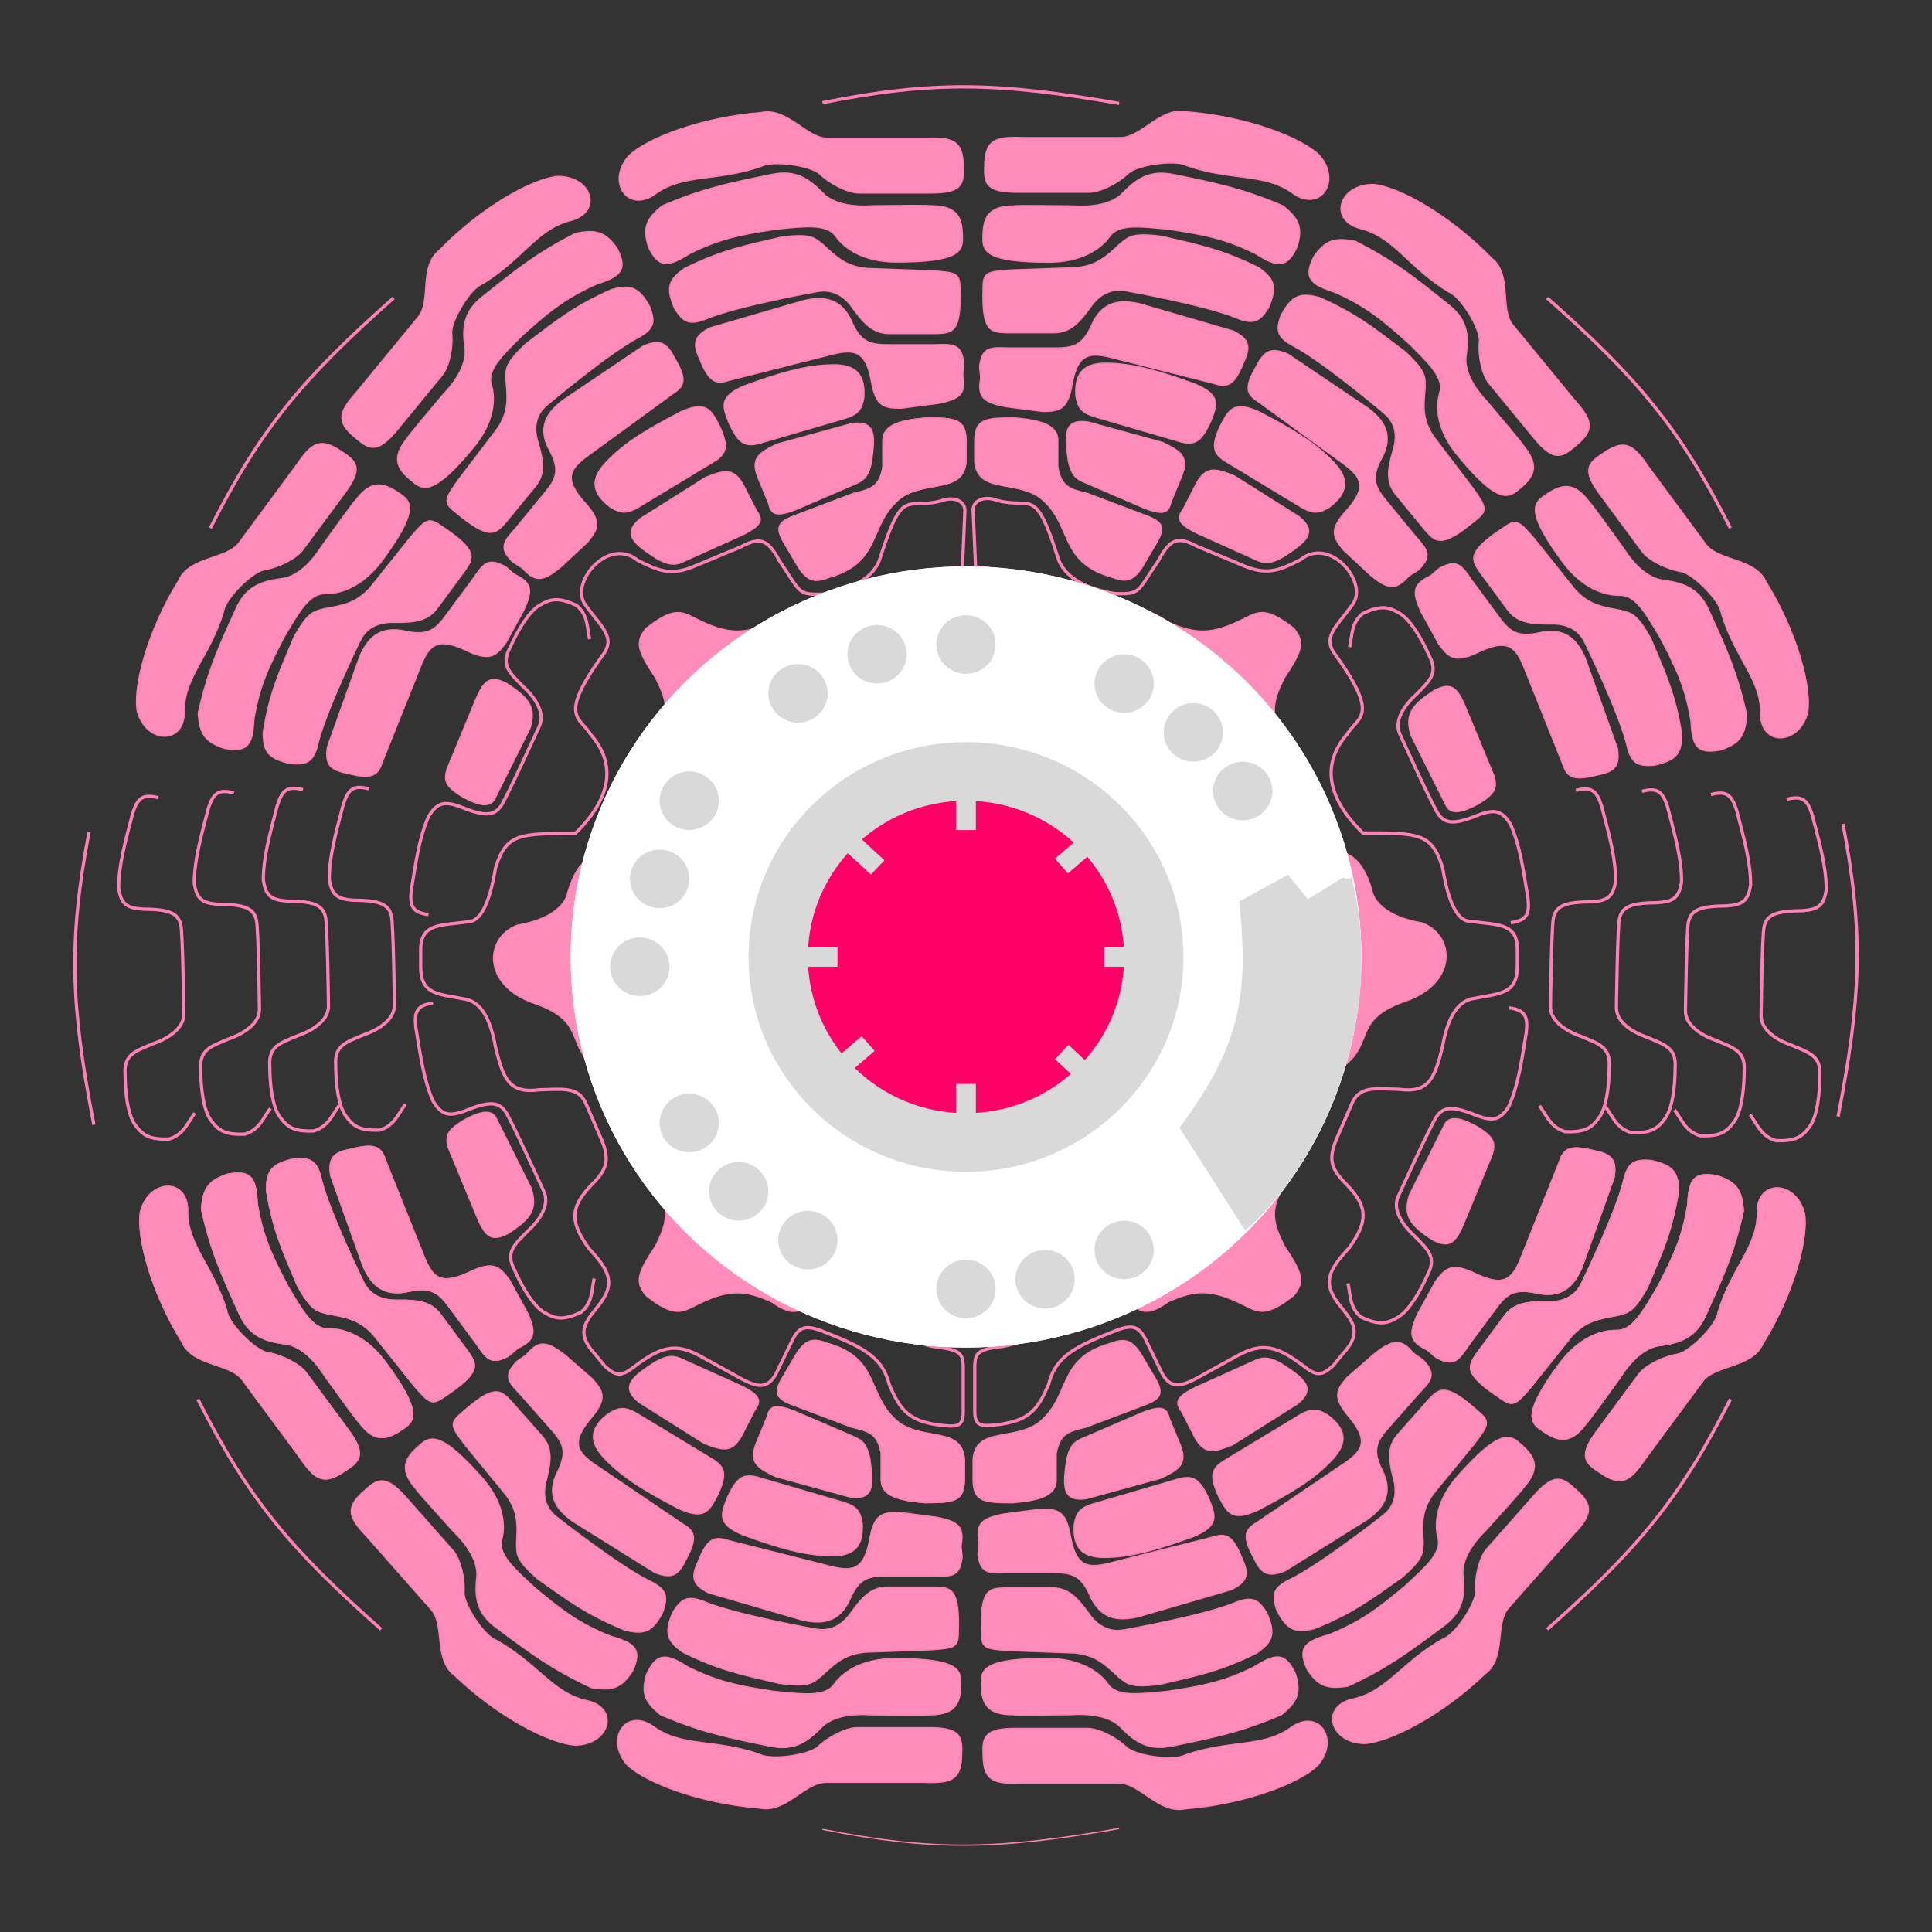 <svg width="297" height="297" viewBox="0 0 297 297" fill="none" xmlns="http://www.w3.org/2000/svg">
<rect x="0" y="0" width="297" height="297" fill="#333333" stroke="none"/>
<g clip-path="url(#clip0_474_912)">
<path d="M149.721 118.866C149.807 115.773 150.31 114.57 153.891 115.531L160.842 117.754C162.689 118.617 162.507 119.674 161.347 121.954L154.397 134.798C152.628 138.504 149.721 139.245 149.721 133.193V118.866Z" fill="#FF8CBB" stroke="#FF80B4" stroke-width="0.2"/>
<path d="M148.197 118.818C148.111 115.725 147.608 114.522 144.027 115.483L137.077 117.706C135.229 118.569 135.411 119.626 136.571 121.906L143.522 134.751C145.291 138.456 148.197 139.197 148.197 133.145V118.818Z" fill="#FF8CBB" stroke="#FF80B4" stroke-width="0.2"/>
<path d="M126.097 129.691C123.576 127.818 122.87 126.717 125.758 124.435L131.66 120.215C133.455 119.251 134.227 120.012 135.445 122.263L142.065 135.274C144.112 138.84 143.032 141.579 138.003 138.049L126.097 129.691Z" fill="#FF8CBB" stroke="#FF80B4" stroke-width="0.2"/>
<path d="M125.743 130.06C123.229 128.18 121.955 127.805 120.467 131.131L117.864 137.81C117.388 139.756 118.343 140.283 120.886 140.836L135.475 143.634C139.535 144.621 141.952 142.878 137.139 139.072L125.743 130.06Z" fill="#FF8CBB" stroke="#FF80B4" stroke-width="0.2"/>
<path d="M172.003 129.691C174.523 127.818 175.229 126.717 172.341 124.435L166.439 120.215C164.645 119.251 163.872 120.012 162.655 122.263L156.035 135.274C153.988 138.84 155.068 141.579 160.097 138.049L172.003 129.691Z" fill="#FF8CBB" stroke="#FF80B4" stroke-width="0.2"/>
<path d="M172.356 130.06C174.87 128.18 176.144 127.805 177.632 131.131L180.235 137.81C180.711 139.756 179.756 140.283 177.213 140.836L162.624 143.634C158.564 144.621 156.146 142.878 160.96 139.072L172.356 130.06Z" fill="#FF8CBB" stroke="#FF80B4" stroke-width="0.2"/>
<path d="M149.467 176.825C149.553 179.918 150.056 181.121 153.638 180.159L160.588 177.936C162.435 177.074 162.254 176.016 161.093 173.737L154.143 160.892C152.374 157.187 149.467 156.446 149.467 162.498V176.825Z" fill="#FF8CBB" stroke="#FF80B4" stroke-width="0.2"/>
<path d="M147.944 176.873C147.859 179.966 147.355 181.169 143.774 180.208L136.824 177.985C134.976 177.122 135.158 176.065 136.318 173.785L143.269 160.94C145.038 157.235 147.944 156.494 147.944 162.546V176.873Z" fill="#FF8CBB" stroke="#FF80B4" stroke-width="0.2"/>
<path d="M125.843 166C123.323 167.872 122.617 168.973 125.505 171.255L131.407 175.476C133.201 176.439 133.974 175.678 135.192 173.427L141.811 160.416C143.858 156.85 142.779 154.111 137.749 157.642L125.843 166Z" fill="#FF8CBB" stroke="#FF80B4" stroke-width="0.2"/>
<path d="M125.492 165.632C122.978 167.512 121.704 167.887 120.216 164.561L117.613 157.882C117.137 155.936 118.092 155.409 120.635 154.856L135.224 152.058C139.284 151.071 141.702 152.814 136.888 156.62L125.492 165.632Z" fill="#FF8CBB" stroke="#FF80B4" stroke-width="0.2"/>
<path d="M171.75 166C174.27 167.872 174.976 168.973 172.088 171.255L166.186 175.476C164.391 176.439 163.619 175.678 162.401 173.427L155.782 160.416C153.734 156.85 154.814 154.111 159.844 157.642L171.75 166Z" fill="#FF8CBB" stroke="#FF80B4" stroke-width="0.2"/>
<path d="M172.103 165.632C174.617 167.512 175.891 167.887 177.379 164.561L179.982 157.882C180.458 155.936 179.503 155.409 176.96 154.856L162.371 152.058C158.311 151.071 155.893 152.814 160.707 156.62L172.103 165.632Z" fill="#FF8CBB" stroke="#FF80B4" stroke-width="0.2"/>
<path d="M162.105 150.113C158.946 149.248 158.819 146.531 162.737 145.419L177.522 142.208C179.774 141.849 180.68 142.261 181.819 143.814C183.262 146.952 183.687 148.696 182.198 151.718C181.165 153.261 180.05 154.022 176.89 153.324C172.046 152.254 162.307 150.113 162.105 150.113Z" fill="#FF8CBB" stroke="#FF80B4" stroke-width="0.2"/>
<path d="M135.991 150.11C139.15 149.246 139.277 146.529 135.359 145.417L120.574 142.206C118.322 141.847 117.417 142.258 116.277 143.811C114.835 146.95 114.409 148.694 115.898 151.716C116.931 153.259 118.047 154.02 121.206 153.322C126.05 152.251 135.789 150.11 135.991 150.11Z" fill="#FF8CBB" stroke="#FF80B4" stroke-width="0.2"/>
<path d="M132.66 181.361C130.133 187.29 129.441 191.496 126.468 197.047C123.846 202.101 122.121 202.65 118.633 200.134C114.468 198.271 111.971 198.123 107.007 200.629C104.764 201.746 103.58 202.532 99.298 199.146C97.553 196.984 98.034 195.688 100.815 191.489C102.509 188.008 103.064 186.036 100.815 182.349C97.529 178.274 101.886 169.691 112.314 170.863C116.106 171.216 117.195 170.823 119.138 170.122C120.781 169.218 122.045 170.122 123.814 171.975C125.792 173.773 127.078 174.689 130.133 175.927C132.989 177.068 133.892 178.075 132.66 181.361Z" fill="#FF8CBB" stroke="#FF80B4" stroke-width="0.2"/>
<path d="M121.792 186.795C119.98 190.882 117.748 193.218 113.831 193.094C111.453 192.989 110.16 192.246 107.891 190.377C106.432 188.212 105.211 187.093 107.891 183.954C111.683 180.002 113.325 175.926 118.001 176.42C120.313 177.398 121.605 177.951 122.677 180.743C123.604 182.709 121.792 184.695 121.792 186.795Z" fill="#FF8CBB" stroke="#FF80B4" stroke-width="0.2"/>
<path d="M132.671 114.398C130.143 108.469 129.452 104.263 126.479 98.712C123.857 93.658 122.132 93.109 118.644 95.624C114.479 97.488 111.982 97.636 107.017 95.13C104.775 94.013 103.59 93.227 99.309 96.613C97.563 98.775 98.045 100.071 100.825 104.27C102.52 107.751 103.075 109.723 100.825 113.41C97.54 117.486 101.897 126.068 112.325 124.896C116.117 124.544 117.206 124.936 119.149 125.637C120.792 126.541 122.056 125.637 123.825 123.784C125.803 121.986 127.089 121.07 130.143 119.832C133 118.691 133.903 117.684 132.671 114.398Z" fill="#FF8CBB" stroke="#FF80B4" stroke-width="0.2"/>
<path d="M121.804 108.964C119.992 104.878 117.76 102.542 113.843 102.665C111.465 102.771 110.172 103.514 107.903 105.382C106.443 107.548 105.223 108.667 107.903 111.805C111.694 115.757 113.337 119.833 118.013 119.339C120.325 118.362 121.617 117.808 122.689 115.016C123.616 113.051 121.804 111.064 121.804 108.964Z" fill="#FF8CBB" stroke="#FF80B4" stroke-width="0.2"/>
<path d="M165.549 114.398C168.076 108.469 168.768 104.263 171.741 98.712C174.363 93.658 176.088 93.109 179.576 95.624C183.741 97.488 186.238 97.636 191.202 95.13C193.445 94.013 194.629 93.227 198.911 96.613C200.656 98.775 200.175 100.071 197.394 104.27C195.7 107.751 195.145 109.723 197.394 113.41C200.68 117.486 196.323 126.068 185.895 124.896C182.103 124.544 181.014 124.936 179.071 125.637C177.428 126.541 176.164 125.637 174.395 123.784C172.417 121.986 171.131 121.07 168.076 119.832C165.22 118.691 164.317 117.684 165.549 114.398Z" fill="#FF8CBB" stroke="#FF80B4" stroke-width="0.2"/>
<path d="M176.417 108.964C178.229 104.878 180.461 102.542 184.378 102.665C186.756 102.771 188.049 103.514 190.318 105.382C191.777 107.548 192.998 108.667 190.318 111.805C186.526 115.757 184.884 119.833 180.208 119.339C177.896 118.362 176.604 117.808 175.532 115.016C174.605 113.051 176.417 111.064 176.417 108.964Z" fill="#FF8CBB" stroke="#FF80B4" stroke-width="0.2"/>
<path d="M165.549 181.345C168.076 187.274 168.768 191.48 171.741 197.031C174.363 202.085 176.088 202.634 179.576 200.119C183.741 198.255 186.238 198.107 191.202 200.613C193.445 201.73 194.629 202.517 198.911 199.131C200.656 196.968 200.175 195.672 197.394 191.473C195.7 187.992 195.145 186.02 197.394 182.333C200.68 178.258 196.323 169.675 185.895 170.847C182.103 171.2 181.014 170.807 179.071 170.106C177.428 169.202 176.164 170.106 174.395 171.959C172.417 173.757 171.131 174.673 168.076 175.911C165.22 177.052 164.317 178.059 165.549 181.345Z" fill="#FF8CBB" stroke="#FF80B4" stroke-width="0.2"/>
<path d="M176.417 186.779C178.229 190.865 180.461 193.201 184.378 193.078C186.756 192.972 188.049 192.229 190.318 190.361C191.777 188.195 192.998 187.076 190.318 183.938C186.526 179.986 184.884 175.91 180.208 176.404C177.896 177.381 176.604 177.935 175.532 180.727C174.605 182.692 176.417 184.679 176.417 186.779Z" fill="#FF8CBB" stroke="#FF80B4" stroke-width="0.2"/>
<path d="M115.474 156.412C113.233 149.891 113.373 146.01 114.968 138.874C108.523 138.503 107.386 134.428 105.617 133.563C102.004 131.74 100.099 130.573 94.749 130.846C91.716 131.093 89.022 131.34 87.293 137.145C87.04 138.874 84.983 141.303 79.585 142.209C74.53 144.061 74.024 151.348 81.986 154.189C89.694 156.783 87.293 160.117 90.705 163.452C93.612 166.416 101.091 166.527 107.386 160.117C110.293 157.277 112.313 157.161 115.474 156.412Z" fill="#FF8CBB" stroke="#FF80B4" stroke-width="0.2"/>
<path d="M93.99 153.817C87.545 152.088 88.682 143.319 94.116 141.714C96.012 141.096 99.08 141.139 101.698 142.208C104.582 143.948 107.006 145.172 106.753 148.507C106.501 150.359 105.323 151.774 102.457 153.076C99.645 153.876 98.252 154.515 93.99 153.817Z" fill="#FF8CBB" stroke="#FF80B4" stroke-width="0.2"/>
<path d="M182.703 156.081C184.944 149.56 184.804 145.679 183.209 138.543C189.654 138.172 190.791 134.097 192.56 133.232C196.173 131.409 198.078 130.242 203.428 130.515C206.461 130.762 209.156 131.009 210.884 136.814C211.137 138.543 213.194 140.972 218.593 141.878C223.647 143.73 224.153 151.017 216.192 153.858C208.483 156.452 210.884 159.786 207.472 163.121C204.566 166.085 197.087 166.196 190.791 159.786C187.885 156.946 185.864 156.83 182.703 156.081Z" fill="#FF8CBB" stroke="#FF80B4" stroke-width="0.2"/>
<path d="M204.186 153.488C210.631 151.758 209.494 142.989 204.06 141.384C202.165 140.766 199.097 140.81 196.478 141.878C193.594 143.618 191.17 144.842 191.423 148.177C191.676 150.029 192.853 151.444 195.72 152.747C198.532 153.547 199.924 154.185 204.186 153.488Z" fill="#FF8CBB" stroke="#FF80B4" stroke-width="0.2"/>
<path d="M135.188 116.518C139.789 115.93 142.189 115.279 145.803 112.936C147.439 111.913 147.972 111.241 145.803 109.231C128.238 99.844 137.084 87.617 147.952 87.247L148.331 78.478C148.331 76.996 146.562 76.255 144.666 76.996C139.232 78.478 138.853 74.525 135.188 86.135C134.054 88.983 130.892 90.582 126.595 91.322C123.689 91.446 123.183 91.199 122.046 89.593L119.771 86.135C117.949 82.681 116.608 82.626 113.958 84.035L106.249 87.247C102.952 88.456 101.18 87.738 98.035 86.135C93.486 82.43 87.546 89.593 89.948 92.928C92.475 96.51 94.876 97.992 92.475 100.956C85.777 110.343 89.189 110.219 90.832 112.936C94.77 117.473 93.991 122.694 88.431 128.128C79.838 128.128 77.816 128.128 76.173 133.439C75.541 137.144 74.404 141.714 71.876 141.714C67.813 142.289 64.71 141.911 64.673 145.913V148.754C64.71 152.983 67.552 152.786 71.371 153.571C74.025 153.941 75.453 156.863 76.173 160.981C77.361 165.767 78.209 168.165 82.871 167.527C86.413 167.437 88.723 167.049 89.948 169.38L92.475 175.185C93.71 178.198 93.326 179.551 91.464 181.607C87.842 185.208 87.242 187.422 90.579 191.982C94.014 195.617 94.514 197.552 91.969 200.751C89.796 203.447 88.547 204.956 91.464 208.161L92.98 210.014C94.367 211.259 95.169 211.691 96.772 210.632C100.959 207.466 103.321 206.022 107.766 208.532L112.694 211.249C116.024 213.151 117.762 213.897 119.266 211.249L121.667 206.309C122.748 203.955 123.761 203.74 125.963 204.456C132.156 206.914 135.595 208.307 136.705 212.855C138.372 216.696 139.582 218.618 145.172 219.154C147.203 219.359 148.085 219.18 148.078 217.054V210.014C147.99 208.459 147.903 207.6 144.666 207.173C132.914 205.938 134.683 192.599 144.034 187.041C146.067 186.089 146.519 185.35 146.309 183.46C146.183 182.225 140.266 179.848 135.441 179.384" stroke="#FF80B4" stroke-width="0.5"/>
<path d="M162.736 116.439C158.136 115.851 155.736 115.199 152.121 112.857C150.486 111.834 149.953 111.162 152.121 109.152C169.687 99.765 160.841 87.538 149.973 87.168L149.594 78.398C149.594 76.916 151.363 76.175 153.259 76.916C158.693 78.398 159.072 74.446 162.736 86.056C163.871 88.904 167.033 90.502 171.33 91.243C174.236 91.367 174.742 91.12 175.879 89.514L178.154 86.056C179.976 82.602 181.317 82.546 183.967 83.956L191.675 87.168C194.973 88.377 196.745 87.659 199.89 86.056C204.439 82.351 210.378 89.514 207.977 92.849C205.45 96.431 203.049 97.913 205.45 100.877C212.148 110.264 208.735 110.14 207.093 112.857C203.154 117.394 203.933 122.615 209.494 128.049C218.087 128.049 220.109 128.049 221.752 133.36C222.384 137.065 223.521 141.635 226.048 141.635C230.112 142.21 233.214 141.832 233.251 145.834V148.675C233.214 152.904 230.373 152.706 226.554 153.492C223.9 153.862 222.472 156.784 221.752 160.902C220.564 165.688 219.716 168.086 215.054 167.448C211.512 167.358 209.202 166.97 207.977 169.301L205.45 175.106C204.214 178.119 204.599 179.472 206.461 181.528C210.083 185.129 210.683 187.343 207.345 191.903C203.911 195.538 203.411 197.473 205.955 200.672C208.129 203.368 209.378 204.877 206.461 208.082L204.944 209.935C203.558 211.18 202.756 211.612 201.153 210.552C196.966 207.387 194.603 205.943 190.159 208.453L185.23 211.17C181.901 213.072 180.162 213.818 178.659 211.17L176.258 206.23C175.177 203.876 174.164 203.661 171.962 204.377C165.768 206.835 162.33 208.228 161.22 212.776C159.553 216.617 158.343 218.539 152.753 219.074C150.722 219.28 149.84 219.101 149.847 216.975V209.935C149.935 208.38 150.022 207.521 153.259 207.094C165.011 205.859 163.242 192.52 153.89 186.962C151.858 186.01 151.406 185.271 151.616 183.381C151.742 182.146 157.659 179.768 162.484 179.305" stroke="#FF80B4" stroke-width="0.5"/>
<path d="M149.595 224.341C149.974 219.401 155.661 221.501 159.579 218.784C164.76 214.708 162.359 208.903 170.573 206.556C172.69 205.771 173.772 205.797 175.249 207.915L177.65 211.991C178.895 214.209 178.389 214.952 176.386 215.819L166.908 219.401C164.379 220.021 162.904 220.297 162.359 223.477V227.553C162.359 230.023 159.462 230.694 155.661 231.011C151.112 231.011 149.677 230.797 149.595 227.553V224.341Z" fill="#FF8CBB" stroke="#FF80B4" stroke-width="0.2"/>
<path d="M148.248 224.322C147.869 219.382 142.182 221.481 138.265 218.764C133.084 214.688 135.485 208.883 127.27 206.537C125.154 205.752 124.071 205.778 122.595 207.895L120.194 211.971C118.948 214.189 119.454 214.932 121.457 215.8L130.935 219.382C133.465 220.002 134.939 220.277 135.485 223.457V227.533C135.485 230.003 138.382 230.675 142.182 230.991C146.732 230.991 148.166 230.778 148.248 227.533V224.322Z" fill="#FF8CBB" stroke="#FF80B4" stroke-width="0.2"/>
<path d="M148.248 224.322C147.869 219.382 142.182 221.481 138.265 218.764C133.084 214.688 135.485 208.883 127.27 206.537C125.154 205.752 124.071 205.778 122.595 207.895L120.194 211.971C118.948 214.189 119.454 214.932 121.457 215.8L130.935 219.382C133.465 220.002 134.939 220.277 135.485 223.457V227.533C135.485 230.003 138.382 230.675 142.182 230.991C146.732 230.991 148.166 230.778 148.248 227.533V224.322Z" fill="#FF8CBB" stroke="#FF80B4" stroke-width="0.2"/>
<path d="M138.22 232.491C135.739 232.545 134.36 232.601 133.67 236.814C132.783 241.427 131.05 241.715 127.099 240.643L111.935 236.814C109.869 236.153 108.803 236.384 107.385 239.902C106.253 242.347 106.289 243.517 108.902 244.842L123.308 249.042C126.088 249.659 129.085 249.656 130.764 245.583C132.123 242.637 133.535 242.225 136.451 242.249H143.527C145.969 242.33 147.407 242.464 147.824 239.902C148.077 239.037 147.571 238.049 147.824 237.061C148.097 234.789 147.393 233.885 143.907 233.233L138.22 232.491Z" fill="#FF8CBB" stroke="#FF80B4" stroke-width="0.2"/>
<path d="M160.029 231.998C162.51 232.052 163.889 232.108 164.579 236.321C165.466 240.934 167.199 241.222 171.15 240.15L186.314 236.321C188.38 235.66 189.446 235.891 190.864 239.409C191.996 241.853 191.96 243.024 189.347 244.349L174.941 248.548C172.161 249.166 169.164 249.163 167.485 245.09C166.126 242.144 164.714 241.732 161.798 241.755H154.722C152.28 241.837 150.842 241.97 150.425 239.409C150.172 238.544 150.678 237.556 150.425 236.568C150.152 234.296 150.856 233.391 154.342 232.739L160.029 231.998Z" fill="#FF8CBB" stroke="#FF80B4" stroke-width="0.2"/>
<path d="M103.468 247.808C104.716 245.887 105.559 245.077 108.523 246.326C113.327 248.274 125.204 250.402 125.204 250.402C125.507 250.402 128.49 251.39 130.891 247.808C132.634 245.399 134.05 243.979 136.451 243.979H143.781C146.21 244.068 147.535 244.21 147.319 250.896C147.319 253.243 146.744 253.352 143.149 253.613L132.913 253.984C129.754 254.354 128.443 255.622 126.215 257.689C124.911 258.685 124.487 259.391 119.897 258.8C113.968 257.422 110.618 256.767 104.985 253.984C102.711 252.363 101.962 251.206 103.468 247.808Z" fill="#FF8CBB" stroke="#FF80B4" stroke-width="0.2"/>
<path d="M194.732 247.933C193.484 246.011 192.641 245.201 189.677 246.45C184.873 248.398 172.996 250.526 172.996 250.526C172.693 250.526 169.71 251.514 167.309 247.933C165.566 245.524 164.15 244.104 161.749 244.104H154.42C151.99 244.192 150.665 244.335 150.881 251.02C150.881 253.367 151.457 253.476 155.051 253.737L165.287 254.108C168.447 254.478 169.758 255.747 171.985 257.813C173.29 258.81 173.714 259.515 178.304 258.925C184.233 257.546 187.582 256.892 193.215 254.108C195.489 252.487 196.238 251.331 194.732 247.933Z" fill="#FF8CBB" stroke="#FF80B4" stroke-width="0.2"/>
<path d="M105.87 256.33C102.704 254.35 101.073 253.764 99.425 257.318C98.548 260.191 99.02 261.569 101.574 263.617C107.769 266.256 111.58 267.04 118.381 268.434C121.667 269.107 123.791 268.143 126.216 265.593C127.859 263.864 130.888 263.394 134.051 263.617C136.915 263.658 142.695 263.716 142.897 263.617C147.194 263.617 147.699 261.517 147.699 258.553C147.699 256.577 146.941 254.971 137.589 254.971C132.661 254.971 129.628 256.947 128.238 258.923C126.848 260.9 123.501 260.454 119.139 260.035C113.518 259.193 110.475 258.572 105.87 256.33Z" fill="#FF8CBB" stroke="#FF80B4" stroke-width="0.2"/>
<path d="M192.687 256.309C195.854 254.328 197.484 253.743 199.132 257.297C200.009 260.17 199.537 261.548 196.984 263.596C190.789 266.235 186.977 267.018 180.177 268.412C176.891 269.086 174.767 268.122 172.342 265.572C170.699 263.843 167.669 263.372 164.507 263.596C161.642 263.637 155.863 263.694 155.661 263.596C151.364 263.596 150.859 261.496 150.859 258.532C150.859 256.556 151.617 254.95 160.968 254.95C165.897 254.95 168.93 256.926 170.32 258.902C171.71 260.878 175.056 260.433 179.418 260.014C185.039 259.172 188.082 258.55 192.687 256.309Z" fill="#FF8CBB" stroke="#FF80B4" stroke-width="0.2"/>
<path d="M100.688 265.592C96.391 262.258 92.853 267.198 96.391 271.274C99.171 273.991 107.512 277.203 116.737 277.943C120.781 278.808 123.687 273.991 126.973 273.991H141.885C145.862 274.12 147.819 273.895 147.824 269.668C147.989 266.826 147.495 265.576 142.769 265.592H131.775C130.132 265.592 127.352 266.951 125.709 268.557C124.264 269.81 118.483 270.653 116.737 269.668C109.913 267.322 104.984 268.557 100.688 265.592Z" fill="#FF8CBB" stroke="#FF80B4" stroke-width="0.2"/>
<path d="M198.273 265.704C202.569 262.369 206.108 267.31 202.569 271.385C199.789 274.102 191.449 277.314 182.224 278.055C178.18 278.92 175.273 274.102 171.988 274.102H157.076C153.099 274.232 151.142 274.006 151.136 269.779C150.971 266.938 151.465 265.687 156.191 265.704H167.185C168.828 265.704 171.608 267.063 173.251 268.668C174.697 269.921 180.478 270.765 182.224 269.779C189.048 267.433 193.976 268.668 198.273 265.704Z" fill="#FF8CBB" stroke="#FF80B4" stroke-width="0.2"/>
<path d="M113.996 220.732C112.53 223.394 111.025 222.995 108.183 221.844L98.2 215.545C95.167 213.074 97.417 211.53 100.727 209.369C103.378 207.899 104.127 208.675 105.782 209.369L113.996 213.074C116.962 214.558 117.049 215.363 116.018 216.78L113.996 220.732Z" fill="#FF8CBB" stroke="#FF80B4" stroke-width="0.2"/>
<path d="M116.212 221.983C115.141 224.82 116.443 225.658 119.208 226.978L130.647 230.121C134.549 230.707 134.245 228.036 133.71 224.181C133.082 221.267 131.991 221.231 130.364 220.478L122.084 216.914C118.983 215.724 118.308 216.193 117.904 217.886L116.212 221.983Z" fill="#FF8CBB" stroke="#FF80B4" stroke-width="0.2"/>
<path d="M127.985 239.162C131.397 239.162 132.787 237.556 132.535 234.098C132.233 232.376 131.736 231.641 129.881 231.01L116.359 227.058C114.273 226.557 113.242 227.082 111.81 230.269C110.795 232.838 110.25 234.274 114.211 235.95C119.187 237.753 123.562 239.162 127.985 239.162Z" fill="#FF8CBB" stroke="#FF80B4" stroke-width="0.2"/>
<path d="M92.735 223.977C90.469 221.484 90.774 219.402 93.587 217.29C95.105 216.367 95.997 216.242 97.711 217.178L109.715 224.433C111.484 225.624 111.768 226.726 110.281 229.889C108.99 232.337 108.254 233.689 104.34 231.909C99.656 229.471 95.673 227.209 92.735 223.977Z" fill="#FF8CBB" stroke="#FF80B4" stroke-width="0.2"/>
<path d="M183.69 220.979C185.156 223.641 186.661 223.242 189.503 222.091L199.487 215.792C202.519 213.322 200.27 211.777 196.959 209.616C194.309 208.147 193.559 208.922 191.904 209.616L183.69 213.322C180.724 214.805 180.637 215.61 181.668 217.027L183.69 220.979Z" fill="#FF8CBB" stroke="#FF80B4" stroke-width="0.2"/>
<path d="M181.473 222.232C182.543 225.068 181.241 225.906 178.477 227.226L167.037 230.369C163.135 230.956 163.44 228.285 163.975 224.43C164.602 221.515 165.693 221.48 167.321 220.727L175.6 217.163C178.701 215.972 179.376 216.441 179.78 218.135L181.473 222.232Z" fill="#FF8CBB" stroke="#FF80B4" stroke-width="0.2"/>
<path d="M169.701 239.41C166.289 239.41 164.899 237.805 165.152 234.346C165.453 232.624 165.95 231.89 167.805 231.259L181.327 227.307C183.413 226.805 184.444 227.33 185.876 230.518C186.891 233.087 187.436 234.523 183.475 236.199C178.499 238.002 174.124 239.41 169.701 239.41Z" fill="#FF8CBB" stroke="#FF80B4" stroke-width="0.2"/>
<path d="M204.95 224.226C207.217 221.733 206.912 219.651 204.099 217.539C202.581 216.615 201.689 216.491 199.974 217.427L187.97 224.681C186.201 225.872 185.918 226.974 187.405 230.138C188.696 232.586 189.432 233.938 193.345 232.157C198.029 229.719 202.012 227.458 204.95 224.226Z" fill="#FF8CBB" stroke="#FF80B4" stroke-width="0.2"/>
<path d="M149.846 70.912C150.225 75.852 155.912 73.753 159.83 76.47C165.011 80.546 162.61 86.351 170.824 88.697C172.941 89.482 174.023 89.456 175.5 87.338L177.901 83.263C179.146 81.045 178.64 80.302 176.637 79.434L167.159 75.852C164.63 75.232 163.155 74.957 162.61 71.776V67.701C162.61 65.231 159.713 64.559 155.912 64.243C151.363 64.243 149.928 64.456 149.846 67.701V70.912Z" fill="#FF8CBB" stroke="#FF80B4" stroke-width="0.2"/>
<path d="M148.502 70.931C148.123 75.872 142.436 73.772 138.519 76.489C133.337 80.565 135.738 86.37 127.524 88.717C125.407 89.502 124.325 89.476 122.849 87.358L120.448 83.282C119.202 81.064 119.708 80.321 121.711 79.454L131.189 75.872C133.719 75.252 135.193 74.976 135.738 71.796V67.72C135.738 65.25 138.635 64.579 142.436 64.262C146.986 64.262 148.42 64.476 148.502 67.72V70.931Z" fill="#FF8CBB" stroke="#FF80B4" stroke-width="0.2"/>
<path d="M148.502 70.931C148.123 75.872 142.436 73.772 138.519 76.489C133.337 80.565 135.738 86.37 127.524 88.717C125.407 89.502 124.325 89.476 122.849 87.358L120.448 83.282C119.202 81.064 119.708 80.321 121.711 79.454L131.189 75.872C133.719 75.252 135.193 74.976 135.738 71.796V67.72C135.738 65.25 138.635 64.579 142.436 64.262C146.986 64.262 148.42 64.476 148.502 67.72V70.931Z" fill="#FF8CBB" stroke="#FF80B4" stroke-width="0.2"/>
<path d="M138.473 62.759C135.993 62.706 134.613 62.65 133.924 58.437C133.037 53.824 131.303 53.535 127.353 54.608L112.188 58.437C110.123 59.098 109.056 58.866 107.639 55.349C106.507 52.904 106.542 51.734 109.155 50.408L123.561 46.209C126.342 45.592 129.338 45.595 131.017 49.667C132.376 52.614 133.789 53.026 136.704 53.002H143.781C146.223 52.921 147.661 52.787 148.077 55.349C148.33 56.213 147.825 57.201 148.077 58.19C148.351 60.461 147.646 61.366 144.16 62.018L138.473 62.759Z" fill="#FF8CBB" stroke="#FF80B4" stroke-width="0.2"/>
<path d="M160.282 63.254C162.762 63.201 164.142 63.145 164.831 58.931C165.718 54.319 167.452 54.03 171.402 55.103L186.567 58.931C188.632 59.593 189.699 59.361 191.116 55.844C192.248 53.399 192.213 52.229 189.6 50.903L175.193 46.704C172.413 46.087 169.417 46.09 167.738 50.162C166.379 53.109 164.966 53.52 162.051 53.497H154.974C152.532 53.415 151.094 53.282 150.677 55.844C150.425 56.708 150.93 57.696 150.677 58.684C150.404 60.956 151.109 61.861 154.595 62.513L160.282 63.254Z" fill="#FF8CBB" stroke="#FF80B4" stroke-width="0.2"/>
<path d="M103.721 47.445C104.968 49.367 105.812 50.176 108.776 48.927C113.579 46.98 125.457 44.852 125.457 44.852C125.76 44.852 128.742 43.863 131.143 47.445C132.886 49.854 134.303 51.274 136.704 51.274H144.033C146.463 51.186 147.788 51.043 147.571 44.358C147.571 42.011 146.996 41.901 143.401 41.64L133.165 41.27C130.006 40.899 128.695 39.631 126.468 37.565C125.163 36.568 124.739 35.863 120.149 36.453C114.22 37.832 110.871 38.486 105.237 41.27C102.963 42.891 102.215 44.047 103.721 47.445Z" fill="#FF8CBB" stroke="#FF80B4" stroke-width="0.2"/>
<path d="M194.984 47.321C193.736 49.242 192.893 50.052 189.929 48.803C185.125 46.855 173.248 44.727 173.248 44.727C172.945 44.727 169.962 43.739 167.561 47.321C165.818 49.73 164.402 51.149 162.001 51.149H154.672C152.242 51.061 150.917 50.919 151.133 44.233C151.133 41.886 151.709 41.777 155.303 41.516L165.539 41.145C168.699 40.775 170.01 39.507 172.237 37.44C173.542 36.444 173.966 35.738 178.556 36.328C184.485 37.707 187.834 38.362 193.467 41.145C195.741 42.766 196.49 43.923 194.984 47.321Z" fill="#FF8CBB" stroke="#FF80B4" stroke-width="0.2"/>
<path d="M106.124 38.923C102.957 40.903 101.327 41.488 99.679 37.935C98.802 35.062 99.274 33.683 101.827 31.636C108.022 28.997 111.834 28.213 118.634 26.819C121.92 26.145 124.044 27.11 126.469 29.66C128.112 31.389 131.142 31.859 134.304 31.636C137.169 31.595 142.948 31.537 143.15 31.636C147.447 31.636 147.952 33.735 147.952 36.7C147.952 38.675 147.194 40.281 137.843 40.281C132.914 40.281 129.881 38.305 128.491 36.329C127.101 34.353 123.755 34.798 119.393 35.217C113.772 36.059 110.729 36.681 106.124 38.923Z" fill="#FF8CBB" stroke="#FF80B4" stroke-width="0.2"/>
<path d="M192.939 38.944C196.105 40.924 197.736 41.51 199.384 37.956C200.261 35.083 199.789 33.704 197.235 31.657C191.04 29.018 187.229 28.234 180.428 26.84C177.142 26.167 175.018 27.131 172.593 29.681C170.95 31.41 167.921 31.88 164.758 31.657C161.894 31.616 156.114 31.558 155.912 31.657C151.616 31.657 151.11 33.757 151.11 36.721C151.11 38.697 151.868 40.303 161.22 40.303C166.148 40.303 169.181 38.327 170.571 36.35C171.961 34.374 175.308 34.82 179.67 35.239C185.291 36.081 188.334 36.702 192.939 38.944Z" fill="#FF8CBB" stroke="#FF80B4" stroke-width="0.2"/>
<path d="M100.94 29.66C96.644 32.994 93.105 28.054 96.644 23.979C99.424 21.262 107.764 18.05 116.989 17.309C121.033 16.444 123.94 21.262 127.225 21.262H142.137C146.114 21.132 148.071 21.358 148.077 25.584C148.242 28.426 147.748 29.677 143.022 29.66H132.027C130.385 29.66 127.604 28.301 125.962 26.696C124.516 25.442 118.735 24.599 116.989 25.584C110.165 27.93 105.237 26.696 100.94 29.66Z" fill="#FF8CBB" stroke="#FF80B4" stroke-width="0.2"/>
<path d="M90.362 83.29C91.873 81.367 92.692 80.281 89.762 77.117C86.638 73.552 87.494 72.05 90.823 69.712L103.374 60.555C105.195 59.395 105.678 58.437 103.76 55.155C102.519 52.761 101.563 52.055 98.869 53.216L86.498 61.564C84.264 63.295 82.39 65.581 84.587 69.41C86.087 72.291 85.531 73.625 83.686 75.832L79.254 81.224C77.66 83.034 76.653 84.046 78.436 85.968C78.967 86.702 80.072 86.935 80.702 87.747C82.343 89.377 83.506 89.407 86.209 87.159L90.362 83.29Z" fill="#FF8CBB" stroke="#FF80B4" stroke-width="0.2"/>
<path d="M99.908 47.22C100.659 49.374 100.777 50.523 97.925 52C93.363 54.441 84.227 62.158 84.227 62.158C84.037 62.389 81.381 64.042 82.735 68.115C83.565 70.952 83.81 72.92 82.307 74.749L77.717 80.334C76.125 82.13 75.181 83.05 69.984 78.699C68.112 77.23 68.385 76.722 70.428 73.82L76.542 65.788C78.225 63.149 78.035 61.356 77.781 58.364C77.803 56.746 77.506 55.982 80.851 52.854C85.664 49.2 88.284 47.057 94.032 44.508C96.749 43.79 98.141 43.944 99.908 47.22Z" fill="#FF8CBB" stroke="#FF80B4" stroke-width="0.2"/>
<path d="M91.606 43.712C95.169 42.539 96.657 41.663 94.854 38.182C93.112 35.715 91.716 35.211 88.484 35.875C82.499 38.942 79.487 41.356 74.116 45.665C71.522 47.746 70.96 49.969 71.476 53.414C71.826 55.748 70.304 58.351 68.145 60.621C66.319 62.778 62.654 67.146 62.606 67.362C59.915 70.635 61.273 72.335 63.638 74.192C65.214 75.429 66.97 75.857 72.826 68.732C75.913 64.976 76.236 61.428 75.53 59.131C74.824 56.834 77.275 54.563 80.341 51.502C84.533 47.746 86.934 45.817 91.606 43.712Z" fill="#FF8CBB" stroke="#FF80B4" stroke-width="0.2"/>
<path d="M87.462 33.964C92.812 32.779 91.088 26.989 85.621 27.133C81.712 27.549 73.927 31.893 67.559 38.459C64.337 40.998 66.359 46.23 64.302 48.733L54.963 60.096C52.37 63.045 51.324 64.677 54.692 67.328C56.855 69.234 58.162 69.641 61.109 66.029L67.994 57.652C69.023 56.4 69.68 53.431 69.428 51.174C69.333 49.288 72.281 44.354 74.16 43.641C80.305 39.91 82.407 35.382 87.462 33.964Z" fill="#FF8CBB" stroke="#FF80B4" stroke-width="0.2"/>
<path d="M91.084 211.986C92.663 213.856 93.521 214.913 90.708 218.176C87.716 221.846 88.625 223.318 92.037 225.539L104.912 234.256C106.774 235.352 107.292 236.292 105.494 239.64C104.34 242.074 103.411 242.813 100.677 241.746L88.01 233.832C85.715 232.179 83.759 229.96 85.816 226.057C87.21 223.126 86.606 221.812 84.683 219.671L80.058 214.435C78.4 212.682 77.356 211.705 79.068 209.723C79.572 208.971 80.668 208.699 81.268 207.867C82.849 206.18 84.01 206.11 86.793 208.263L91.084 211.986Z" fill="#FF8CBB" stroke="#FF80B4" stroke-width="0.2"/>
<path d="M101.93 247.704C102.603 245.525 102.679 244.372 99.775 242.996C95.128 240.714 85.718 233.318 85.718 233.318C85.52 233.094 82.805 231.533 84.01 227.416C84.737 224.553 84.911 222.577 83.342 220.801L78.553 215.379C76.897 213.639 75.92 212.752 70.884 217.281C69.066 218.814 69.357 219.311 71.504 222.141L77.906 229.956C79.684 232.535 79.558 234.334 79.413 237.332C79.494 238.949 79.225 239.723 82.681 242.733C87.624 246.219 90.319 248.269 96.157 250.617C98.898 251.24 100.283 251.038 101.93 247.704Z" fill="#FF8CBB" stroke="#FF80B4" stroke-width="0.2"/>
<path d="M93.764 251.497C97.367 252.546 98.885 253.369 97.21 256.91C95.558 259.437 94.182 259.988 90.928 259.437C84.835 256.579 81.737 254.271 76.214 250.151C73.545 248.16 72.904 245.959 73.294 242.498C73.559 240.153 71.944 237.605 69.704 235.411C67.801 233.318 63.979 229.081 63.924 228.866C61.116 225.688 62.412 223.942 64.708 222.005C66.238 220.713 67.977 220.225 74.088 227.143C77.309 230.789 77.76 234.324 77.138 236.644C76.516 238.964 79.048 241.149 82.223 244.102C86.548 247.71 89.018 249.555 93.764 251.497Z" fill="#FF8CBB" stroke="#FF80B4" stroke-width="0.2"/>
<path d="M89.976 261.382C95.366 262.382 93.852 268.228 88.383 268.274C84.462 267.992 76.524 263.921 69.922 257.58C66.61 255.154 68.441 249.856 66.294 247.425L56.55 236.393C53.851 233.535 52.747 231.94 56.017 229.174C58.109 227.195 59.401 226.743 62.476 230.25L69.661 238.384C70.734 239.599 71.499 242.544 71.329 244.808C71.303 246.697 74.427 251.525 76.331 252.173C82.608 255.688 84.872 260.141 89.976 261.382Z" fill="#FF8CBB" stroke="#FF80B4" stroke-width="0.2"/>
<path d="M207.106 211.739C205.527 213.609 204.669 214.666 207.482 217.929C210.474 221.6 209.565 223.071 206.153 225.293L193.278 234.009C191.416 235.105 190.898 236.046 192.696 239.393C193.85 241.828 194.779 242.566 197.513 241.499L210.18 233.586C212.475 231.932 214.431 229.714 212.374 225.81C210.98 222.879 211.584 221.565 213.507 219.424L218.132 214.188C219.79 212.435 220.834 211.458 219.122 209.476C218.618 208.724 217.522 208.453 216.922 207.62C215.341 205.933 214.18 205.863 211.397 208.016L207.106 211.739Z" fill="#FF8CBB" stroke="#FF80B4" stroke-width="0.2"/>
<path d="M196.258 247.457C195.585 245.279 195.509 244.126 198.413 242.749C203.06 240.468 212.47 233.072 212.47 233.072C212.668 232.848 215.383 231.287 214.178 227.17C213.451 224.306 213.277 222.331 214.846 220.555L219.635 215.132C221.292 213.392 222.268 212.505 227.304 217.034C229.122 218.568 228.831 219.065 226.684 221.895L220.282 229.71C218.504 232.289 218.63 234.088 218.775 237.086C218.694 238.702 218.963 239.477 215.506 242.487C210.564 245.972 207.869 248.022 202.031 250.371C199.29 250.994 197.905 250.792 196.258 247.457Z" fill="#FF8CBB" stroke="#FF80B4" stroke-width="0.2"/>
<path d="M204.428 251.249C200.825 252.298 199.306 253.121 200.981 256.663C202.633 259.189 204.01 259.74 207.264 259.19C213.356 256.331 216.454 254.023 221.978 249.903C224.646 247.913 225.288 245.711 224.897 242.25C224.632 239.905 226.247 237.357 228.487 235.163C230.391 233.071 234.212 228.833 234.268 228.619C237.075 225.44 235.78 223.694 233.484 221.757C231.953 220.466 230.214 219.977 224.103 226.895C220.883 230.542 220.431 234.077 221.053 236.396C221.676 238.716 219.144 240.901 215.968 243.854C211.643 247.462 209.173 249.307 204.428 251.249Z" fill="#FF8CBB" stroke="#FF80B4" stroke-width="0.2"/>
<path d="M208.216 261.136C202.826 262.136 204.339 267.982 209.808 268.027C213.729 267.746 221.667 263.675 228.269 257.334C231.582 254.908 229.75 249.609 231.897 247.179L241.642 236.147C244.341 233.289 245.445 231.694 242.175 228.928C240.082 226.949 238.791 226.497 235.715 230.004L228.531 238.138C227.457 239.353 226.693 242.298 226.862 244.562C226.889 246.451 223.764 251.279 221.86 251.926C215.584 255.442 213.319 259.895 208.216 261.136Z" fill="#FF8CBB" stroke="#FF80B4" stroke-width="0.2"/>
<path d="M206.501 84.525C204.99 82.602 204.171 81.516 207.1 78.352C210.224 74.787 209.368 73.286 206.039 70.947L193.488 61.79C191.667 60.63 191.184 59.672 193.102 56.39C194.344 53.996 195.299 53.29 197.993 54.451L210.364 62.799C212.598 64.53 214.472 66.816 212.275 70.646C210.775 73.526 211.332 74.86 213.176 77.067L217.608 82.459C219.202 84.269 220.209 85.281 218.427 87.203C217.895 87.937 216.791 88.17 216.161 88.982C214.519 90.613 213.357 90.642 210.653 88.394L206.501 84.525Z" fill="#FF8CBB" stroke="#FF80B4" stroke-width="0.2"/>
<path d="M196.953 48.456C196.202 50.61 196.084 51.76 198.936 53.236C203.498 55.676 212.634 63.394 212.634 63.394C212.824 63.625 215.48 65.278 214.126 69.351C213.296 72.188 213.05 74.156 214.554 75.986L219.144 81.57C220.736 83.367 221.679 84.287 226.877 79.935C228.749 78.466 228.476 77.959 226.433 75.056L220.318 67.024C218.636 64.385 218.826 62.592 219.08 59.601C219.058 57.983 219.355 57.218 216.01 54.09C211.197 50.436 208.577 48.294 202.829 45.744C200.112 45.026 198.72 45.18 196.953 48.456Z" fill="#FF8CBB" stroke="#FF80B4" stroke-width="0.2"/>
<path d="M205.256 44.948C201.693 43.775 200.205 42.899 202.008 39.418C203.75 36.951 205.146 36.447 208.378 37.11C214.362 40.178 217.375 42.592 222.745 46.901C225.34 48.982 225.902 51.205 225.386 54.65C225.036 56.984 226.558 59.587 228.716 61.857C230.543 64.014 234.208 68.382 234.256 68.597C236.947 71.871 235.588 73.571 233.224 75.428C231.648 76.665 229.892 77.093 224.036 69.968C220.949 66.212 220.626 62.664 221.332 60.367C222.038 58.07 219.587 55.799 216.521 52.738C212.329 48.982 209.928 47.053 205.256 44.948Z" fill="#FF8CBB" stroke="#FF80B4" stroke-width="0.2"/>
<path d="M209.401 35.2C204.05 34.014 205.775 28.224 211.242 28.368C215.151 28.785 222.936 33.129 229.304 39.694C232.526 42.233 230.504 47.465 232.561 49.968L241.899 61.331C244.493 64.28 245.539 65.912 242.171 68.564C240.007 70.469 238.7 70.876 235.754 67.264L228.869 58.887C227.84 57.635 227.183 54.666 227.435 52.409C227.53 50.523 224.582 45.59 222.703 44.876C216.557 41.146 214.456 36.617 209.401 35.2Z" fill="#FF8CBB" stroke="#FF80B4" stroke-width="0.2"/>
<path d="M198.526 29.55C202.822 32.885 206.361 27.944 202.822 23.869C200.042 21.152 191.702 17.94 182.477 17.199C178.433 16.334 175.526 21.152 172.241 21.152H157.329C153.351 21.022 151.395 21.248 151.389 25.474C151.224 28.316 151.718 29.567 156.444 29.55H167.438C169.081 29.55 171.861 28.191 173.504 26.586C174.949 25.332 180.73 24.489 182.477 25.474C189.301 27.821 194.229 26.586 198.526 29.55Z" fill="#FF8CBB" stroke="#FF80B4" stroke-width="0.2"/>
<path d="M114.25 74.522C112.784 71.86 111.279 72.259 108.437 73.411L98.454 79.71C95.421 82.18 97.671 83.725 100.981 85.885C103.632 87.355 104.381 86.579 106.036 85.885L114.25 82.18C117.216 80.697 117.303 79.891 116.272 78.475L114.25 74.522Z" fill="#FF8CBB" stroke="#FF80B4" stroke-width="0.2"/>
<path d="M116.465 73.269C115.394 70.432 116.696 69.594 119.461 68.275L130.9 65.132C134.802 64.545 134.497 67.216 133.963 71.071C133.335 73.986 132.244 74.021 130.617 74.774L122.337 78.338C119.236 79.529 118.561 79.059 118.157 77.366L116.465 73.269Z" fill="#FF8CBB" stroke="#FF80B4" stroke-width="0.2"/>
<path d="M128.238 56.089C131.65 56.089 133.04 57.695 132.787 61.153C132.485 62.875 131.988 63.61 130.133 64.241L116.612 68.193C114.525 68.694 113.494 68.169 112.062 64.982C111.047 62.413 110.502 60.977 114.463 59.301C119.439 57.498 123.815 56.089 128.238 56.089Z" fill="#FF8CBB" stroke="#FF80B4" stroke-width="0.2"/>
<path d="M92.988 71.275C90.722 73.768 91.026 75.85 93.84 77.963C95.357 78.886 96.249 79.01 97.963 78.074L109.968 70.82C111.737 69.629 112.02 68.527 110.533 65.363C109.242 62.916 108.506 61.563 104.593 63.344C99.909 65.782 95.925 68.044 92.988 71.275Z" fill="#FF8CBB" stroke="#FF80B4" stroke-width="0.2"/>
<path d="M183.942 74.274C185.408 71.612 186.913 72.011 189.755 73.163L199.738 79.462C202.771 81.932 200.521 83.477 197.211 85.637C194.56 87.107 193.811 86.331 192.156 85.637L183.942 81.932C180.976 80.449 180.889 79.643 181.92 78.227L183.942 74.274Z" fill="#FF8CBB" stroke="#FF80B4" stroke-width="0.2"/>
<path d="M181.725 73.021C182.795 70.185 181.493 69.347 178.729 68.027L167.289 64.884C163.387 64.298 163.692 66.969 164.227 70.824C164.854 73.738 165.945 73.774 167.573 74.526L175.852 78.091C178.953 79.281 179.628 78.812 180.032 77.119L181.725 73.021Z" fill="#FF8CBB" stroke="#FF80B4" stroke-width="0.2"/>
<path d="M169.952 55.844C166.54 55.844 165.15 57.449 165.403 60.908C165.705 62.63 166.202 63.364 168.057 63.995L181.578 67.947C183.665 68.449 184.695 67.924 186.128 64.736C187.142 62.167 187.688 60.731 183.727 59.055C178.751 57.252 174.375 55.844 169.952 55.844Z" fill="#FF8CBB" stroke="#FF80B4" stroke-width="0.2"/>
<path d="M205.204 71.275C207.47 73.768 207.165 75.85 204.352 77.963C202.834 78.886 201.942 79.01 200.228 78.074L188.224 70.82C186.455 69.629 186.171 68.527 187.658 65.363C188.949 62.916 189.685 61.563 193.598 63.344C198.283 65.782 202.266 68.044 205.204 71.275Z" fill="#FF8CBB" stroke="#FF80B4" stroke-width="0.2"/>
<path d="M66.568 154.189C64.162 154.539 63.66 155.417 63.914 157.894C64.689 162.675 65.178 166.046 66.568 169.257C67.89 171.414 68.957 171.633 71.244 170.862C74.972 169.323 76.551 169.257 77.689 170.862C78.447 171.85 83.628 183.213 83.628 183.213C84.513 185.189 83.034 187.52 81.101 189.265C79.088 191.357 77.651 192.473 79.079 195.193C80.302 197.943 81.985 200.751 83.628 201.739C85.405 202.806 86.573 202.989 89.315 201.739C91.084 200.257 90.907 198.545 91.337 196.552" stroke="#FF80B4" stroke-width="0.5"/>
<path d="M56.717 121.262C54.365 120.653 53.548 121.265 52.78 123.638C51.556 128.329 50.641 131.614 50.618 135.1C50.959 137.593 51.85 138.206 54.262 138.383C58.31 138.41 59.787 138.96 60.181 140.875C60.478 142.075 60.637 154.514 60.637 154.514C60.65 156.671 58.348 158.24 55.866 159.095C53.171 160.238 51.399 160.708 51.609 163.758C51.62 166.756 52.029 169.987 53.138 171.529C54.338 173.196 55.337 173.815 58.361 173.728C60.586 173.051 61.116 171.41 62.318 169.745" stroke="#FF80B4" stroke-width="0.5"/>
<path d="M46.578 121.396C44.226 120.787 43.41 121.4 42.641 123.773C41.417 128.463 40.502 131.748 40.479 135.235C40.82 137.728 41.711 138.341 44.123 138.518C48.171 138.545 49.648 139.095 50.043 141.009C50.339 142.21 50.498 154.649 50.498 154.649C50.511 156.806 48.21 158.375 45.727 159.23C43.032 160.373 41.26 160.843 41.471 163.893C41.481 166.891 41.891 170.121 42.999 171.664C44.2 173.33 45.198 173.95 48.222 173.863C50.447 173.186 50.977 171.545 52.179 169.88" stroke="#FF80B4" stroke-width="0.5"/>
<path d="M35.962 121.891C33.611 121.282 32.794 121.895 32.025 124.268C30.802 128.958 29.886 132.243 29.863 135.73C30.205 138.223 31.096 138.836 33.508 139.012C37.555 139.04 39.032 139.59 39.427 141.504C39.723 142.705 39.883 155.144 39.883 155.144C39.895 157.301 37.594 158.869 35.112 159.725C32.416 160.868 30.645 161.337 30.855 164.388C30.866 167.385 31.275 170.616 32.384 172.159C33.584 173.825 34.583 174.445 37.607 174.357C39.831 173.68 40.362 172.039 41.563 170.375" stroke="#FF80B4" stroke-width="0.5"/>
<path d="M24.337 122.633C21.985 122.024 21.169 122.636 20.4 125.01C19.176 129.7 18.261 132.985 18.238 136.472C18.579 138.965 19.47 139.578 21.882 139.754C25.93 139.782 27.407 140.332 27.801 142.246C28.098 143.447 28.257 155.886 28.257 155.886C28.27 158.043 25.968 159.611 23.486 160.467C20.791 161.61 19.019 162.079 19.23 165.13C19.24 168.127 19.649 171.358 20.758 172.901C21.959 174.567 22.957 175.187 25.981 175.099C28.206 174.422 28.736 172.781 29.938 171.117" stroke="#FF80B4" stroke-width="0.5"/>
<path d="M65.87 140.608C63.463 140.258 62.961 139.379 63.216 136.902C63.99 132.122 64.479 128.751 65.87 125.54C67.192 123.382 68.259 123.163 70.545 123.934C74.274 125.474 75.853 125.54 76.99 123.934C77.749 122.946 82.93 111.583 82.93 111.583C83.814 109.607 82.336 107.277 80.402 105.531C78.39 103.439 76.952 102.323 78.38 99.603C79.603 96.854 81.287 94.045 82.93 93.057C84.707 91.99 85.874 91.808 88.616 93.057C90.386 94.539 90.209 96.251 90.638 98.244" stroke="#FF80B4" stroke-width="0.5"/>
<path d="M232.241 141.844C234.647 141.494 235.15 140.616 234.895 138.139C234.12 133.358 233.632 129.987 232.241 126.776C230.919 124.619 229.852 124.4 227.565 125.171C223.837 126.71 222.258 126.776 221.121 125.171C220.362 124.183 215.181 112.82 215.181 112.82C214.296 110.844 215.775 108.513 217.709 106.768C219.721 104.676 221.158 103.56 219.73 100.84C218.508 98.09 216.824 95.282 215.181 94.294C213.404 93.227 212.236 93.044 209.494 94.294C207.725 95.776 207.902 97.488 207.472 99.481" stroke="#FF80B4" stroke-width="0.5"/>
<path d="M231.989 154.931C234.395 155.281 234.897 156.159 234.643 158.636C233.868 163.417 233.379 166.787 231.989 169.999C230.666 172.156 229.6 172.375 227.313 171.604C223.585 170.065 222.005 169.999 220.868 171.604C220.11 172.592 214.929 183.955 214.929 183.955C214.044 185.931 215.523 188.262 217.456 190.007C219.469 192.099 220.906 193.215 219.478 195.935C218.255 198.685 216.571 201.493 214.929 202.481C213.152 203.548 211.984 203.731 209.242 202.481C207.473 200.999 207.65 199.287 207.22 197.294" stroke="#FF80B4" stroke-width="0.5"/>
<path d="M73.266 107.255C74.493 104.473 75.45 103.848 77.815 105.032C81.653 107.443 82.357 108.968 81.48 111.949L76.172 122.57C75.414 124.423 73.359 123.688 71.244 122.57C68.311 120.855 68.268 119.916 68.716 118.248L73.266 107.255Z" fill="#FF8CBB" stroke="#FF80B4" stroke-width="0.2"/>
<path d="M225.122 108.32C223.895 105.537 222.938 104.912 220.573 106.096C216.734 108.508 216.031 110.032 216.908 113.013L222.215 123.635C222.974 125.487 225.029 124.752 227.144 123.635C230.077 121.92 230.12 120.98 229.671 119.312L225.122 108.32Z" fill="#FF8CBB" stroke="#FF80B4" stroke-width="0.2"/>
<path d="M224.87 188.42C223.642 191.203 222.686 191.828 220.32 190.643C216.482 188.232 215.778 186.708 216.655 183.727L221.963 173.105C222.721 171.253 224.777 171.988 226.891 173.105C229.824 174.82 229.867 175.759 229.419 177.428L224.87 188.42Z" fill="#FF8CBB" stroke="#FF80B4" stroke-width="0.2"/>
<path d="M73.475 187.432C74.702 190.215 75.658 190.84 78.024 189.655C81.862 187.244 82.566 185.72 81.689 182.739L76.381 172.117C75.623 170.265 73.568 171 71.453 172.117C68.52 173.832 68.477 174.771 68.925 176.44L73.475 187.432Z" fill="#FF8CBB" stroke="#FF80B4" stroke-width="0.2"/>
<path d="M78.26 196.716C76.763 194.782 75.909 193.722 72.011 195.644C67.666 197.642 66.411 196.438 64.987 192.68L59.281 178.425C58.62 176.401 57.804 175.692 54.056 176.629C51.366 177.164 50.416 177.877 50.847 180.723L55.801 194.596C56.917 197.16 58.675 199.532 63.036 198.477C66.275 197.828 67.444 198.706 69.132 201.029L73.276 206.635C74.639 208.617 75.371 209.835 77.739 208.665C78.604 208.359 79.127 207.379 80.095 207.001C82.139 205.887 82.477 204.799 80.976 201.655L78.26 196.716Z" fill="#FF8CBB" stroke="#FF80B4" stroke-width="0.2"/>
<path d="M45.206 178.154C47.53 178.017 48.696 178.211 49.396 181.29C50.594 186.236 55.785 196.892 55.785 196.892C55.962 197.132 56.889 200.074 61.266 199.878C64.285 199.848 66.292 200.139 67.698 202.041L71.99 207.847C73.34 209.824 73.998 210.957 68.326 214.701C66.38 216.075 65.952 215.683 63.631 212.989L57.329 205.096C55.171 202.811 53.352 202.515 50.333 201.961C48.743 201.511 47.909 201.588 45.711 197.606C43.382 192.102 41.963 189.065 40.973 182.972C40.985 180.221 41.506 178.951 45.206 178.154Z" fill="#FF8CBB" stroke="#FF80B4" stroke-width="0.2"/>
<path d="M39.546 185.046C39.334 181.378 38.864 179.744 34.952 180.519C32.056 181.507 31.189 182.689 30.986 185.91C32.425 192.363 34.008 195.842 36.834 202.046C38.2 205.043 40.244 206.162 43.779 206.589C46.175 206.878 48.339 209.003 50.006 211.639C51.65 213.932 54.986 218.544 55.187 218.647C57.703 222.05 59.74 221.221 62.199 219.485C63.838 218.328 64.725 216.787 59.249 209.379C56.362 205.474 52.947 204.229 50.494 204.285C48.041 204.341 46.451 201.429 44.244 197.728C41.65 192.782 40.384 190.008 39.546 185.046Z" fill="#FF8CBB" stroke="#FF80B4" stroke-width="0.2"/>
<path d="M28.829 186.368C29.078 181.011 22.908 181.101 21.6 186.291C20.975 190.085 23.196 198.573 27.984 206.315C29.635 210.025 35.333 209.507 37.257 212.109L45.99 223.923C48.212 227.149 49.545 228.567 53.053 226.096C55.507 224.563 56.255 223.439 53.473 219.705L47.035 210.995C46.072 209.694 43.317 208.287 41.024 207.926C39.138 207.515 35.053 203.429 34.847 201.469C32.797 194.689 28.887 191.507 28.829 186.368Z" fill="#FF8CBB" stroke="#FF80B4" stroke-width="0.2"/>
<path d="M78.26 196.716C76.763 194.782 75.909 193.722 72.011 195.644C67.666 197.642 66.411 196.438 64.987 192.68L59.281 178.425C58.62 176.401 57.804 175.692 54.056 176.629C51.366 177.164 50.416 177.877 50.847 180.723L55.801 194.596C56.917 197.16 58.675 199.532 63.036 198.477C66.275 197.828 67.444 198.706 69.132 201.029L73.276 206.635C74.639 208.617 75.371 209.835 77.739 208.665C78.604 208.359 79.127 207.379 80.095 207.001C82.139 205.887 82.477 204.799 80.976 201.655L78.26 196.716Z" fill="#FF8CBB" stroke="#FF80B4" stroke-width="0.2"/>
<path d="M45.206 178.154C47.53 178.017 48.696 178.211 49.396 181.29C50.594 186.236 55.785 196.892 55.785 196.892C55.962 197.132 56.889 200.074 61.266 199.878C64.285 199.848 66.292 200.139 67.698 202.041L71.99 207.847C73.34 209.824 73.998 210.957 68.326 214.701C66.38 216.075 65.952 215.683 63.631 212.989L57.329 205.096C55.171 202.811 53.352 202.515 50.333 201.961C48.743 201.511 47.909 201.588 45.711 197.606C43.382 192.102 41.963 189.065 40.973 182.972C40.985 180.221 41.506 178.951 45.206 178.154Z" fill="#FF8CBB" stroke="#FF80B4" stroke-width="0.2"/>
<path d="M39.546 185.046C39.334 181.378 38.864 179.744 34.952 180.519C32.056 181.507 31.189 182.689 30.986 185.91C32.425 192.363 34.008 195.842 36.834 202.046C38.2 205.043 40.244 206.162 43.779 206.589C46.175 206.878 48.339 209.003 50.006 211.639C51.65 213.932 54.986 218.544 55.187 218.647C57.703 222.05 59.74 221.221 62.199 219.485C63.838 218.328 64.725 216.787 59.249 209.379C56.362 205.474 52.947 204.229 50.494 204.285C48.041 204.341 46.451 201.429 44.244 197.728C41.65 192.782 40.384 190.008 39.546 185.046Z" fill="#FF8CBB" stroke="#FF80B4" stroke-width="0.2"/>
<path d="M28.829 186.368C29.078 181.011 22.908 181.101 21.6 186.291C20.975 190.085 23.196 198.573 27.984 206.315C29.635 210.025 35.333 209.507 37.257 212.109L45.99 223.923C48.212 227.149 49.545 228.567 53.053 226.096C55.507 224.563 56.255 223.439 53.473 219.705L47.035 210.995C46.072 209.694 43.317 208.287 41.024 207.926C39.138 207.515 35.053 203.429 34.847 201.469C32.797 194.689 28.887 191.507 28.829 186.368Z" fill="#FF8CBB" stroke="#FF80B4" stroke-width="0.2"/>
<path d="M77.755 98.83C76.259 100.764 75.404 101.824 71.506 99.903C67.161 97.904 65.906 99.109 64.482 102.866L58.777 117.122C58.115 119.146 57.299 119.855 53.551 118.918C50.861 118.383 49.911 117.669 50.342 114.823L55.297 100.951C56.413 98.387 58.17 96.015 62.531 97.07C65.77 97.719 66.939 96.841 68.627 94.518L72.772 88.912C74.134 86.929 74.866 85.712 77.234 86.882C78.099 87.188 78.623 88.167 79.59 88.546C81.634 89.66 81.972 90.748 80.471 93.891L77.755 98.83Z" fill="#FF8CBB" stroke="#FF80B4" stroke-width="0.2"/>
<path d="M44.701 117.393C47.025 117.53 48.191 117.336 48.89 114.256C50.089 109.31 55.279 98.655 55.279 98.655C55.457 98.414 56.384 95.473 60.761 95.668C63.779 95.698 65.786 95.408 67.192 93.506L71.485 87.699C72.835 85.723 73.492 84.59 67.821 80.846C65.875 79.471 65.447 79.863 63.125 82.558L56.823 90.45C54.666 92.736 52.846 93.032 49.828 93.586C48.237 94.036 47.404 93.959 45.206 97.941C42.877 103.445 41.458 106.482 40.467 112.575C40.48 115.325 41.001 116.596 44.701 117.393Z" fill="#FF8CBB" stroke="#FF80B4" stroke-width="0.2"/>
<path d="M39.041 110.499C38.829 114.167 38.36 115.801 34.447 115.026C31.551 114.038 30.684 112.856 30.481 109.635C31.921 103.181 33.503 99.703 36.329 93.499C37.695 90.502 39.739 89.383 43.274 88.956C45.67 88.667 47.834 86.542 49.501 83.906C51.145 81.613 54.481 77.001 54.682 76.898C57.198 73.495 59.236 74.324 61.694 76.06C63.333 77.217 64.22 78.758 58.744 86.166C55.858 90.071 52.442 91.316 49.989 91.26C47.536 91.204 45.946 94.116 43.739 97.817C41.145 102.763 39.879 105.537 39.041 110.499Z" fill="#FF8CBB" stroke="#FF80B4" stroke-width="0.2"/>
<path d="M28.323 109.178C28.572 114.534 22.402 114.444 21.095 109.254C20.469 105.46 22.69 96.972 27.479 89.23C29.13 85.52 34.827 86.039 36.751 83.436L45.484 71.623C47.706 68.396 49.039 66.978 52.548 69.449C55.001 70.982 55.749 72.106 52.968 75.84L46.529 84.55C45.567 85.852 42.811 87.258 40.518 87.619C38.632 88.03 34.547 92.116 34.342 94.076C32.291 100.857 28.381 104.038 28.323 109.178Z" fill="#FF8CBB" stroke="#FF80B4" stroke-width="0.2"/>
<path d="M242.266 121.507C244.617 120.898 245.434 121.51 246.203 123.884C247.427 128.574 248.342 131.859 248.365 135.346C248.023 137.839 247.132 138.452 244.72 138.628C240.673 138.656 239.196 139.206 238.801 141.12C238.505 142.321 238.345 154.76 238.345 154.76C238.333 156.917 240.634 158.485 243.116 159.341C245.812 160.484 247.583 160.953 247.373 164.004C247.363 167.001 246.953 170.232 245.844 171.775C244.644 173.441 243.645 174.061 240.621 173.973C238.397 173.296 237.866 171.655 236.665 169.991" stroke="#FF80B4" stroke-width="0.5"/>
<path d="M252.405 121.644C254.757 121.035 255.574 121.647 256.342 124.021C257.566 128.711 258.482 131.996 258.504 135.483C258.163 137.976 257.272 138.589 254.86 138.765C250.812 138.793 249.335 139.343 248.941 141.257C248.644 142.458 248.485 154.897 248.485 154.897C248.473 157.054 250.774 158.622 253.256 159.478C255.951 160.621 257.723 161.09 257.513 164.141C257.502 167.138 257.093 170.369 255.984 171.912C254.784 173.578 253.785 174.198 250.761 174.11C248.536 173.433 248.006 171.792 246.804 170.128" stroke="#FF80B4" stroke-width="0.5"/>
<path d="M263.021 122.137C265.372 121.529 266.189 122.141 266.958 124.514C268.181 129.205 269.097 132.489 269.12 135.976C268.778 138.469 267.887 139.082 265.475 139.259C261.428 139.286 259.951 139.836 259.556 141.751C259.26 142.951 259.1 155.39 259.1 155.39C259.088 157.547 261.389 159.116 263.871 159.971C266.566 161.114 268.338 161.584 268.128 164.634C268.117 167.632 267.708 170.863 266.599 172.405C265.399 174.072 264.4 174.691 261.376 174.604C259.152 173.927 258.621 172.286 257.42 170.621" stroke="#FF80B4" stroke-width="0.5"/>
<path d="M274.648 122.879C276.999 122.27 277.816 122.883 278.585 125.256C279.808 129.946 280.724 133.231 280.747 136.718C280.405 139.211 279.514 139.824 277.102 140C273.055 140.028 271.578 140.578 271.183 142.492C270.887 143.693 270.727 156.132 270.727 156.132C270.715 158.289 273.016 159.857 275.498 160.713C278.193 161.856 279.965 162.325 279.755 165.376C279.744 168.374 279.335 171.604 278.226 173.147C277.026 174.813 276.027 175.433 273.003 175.345C270.778 174.668 270.248 173.027 269.047 171.363" stroke="#FF80B4" stroke-width="0.5"/>
<path d="M220.722 196.962C222.218 195.028 223.073 193.968 226.971 195.889C231.316 197.888 232.571 196.683 233.995 192.926L239.7 178.67C240.362 176.647 241.178 175.937 244.926 176.874C247.616 177.41 248.566 178.123 248.135 180.969L243.181 194.841C242.064 197.405 240.307 199.777 235.946 198.722C232.707 198.073 231.538 198.951 229.85 201.275L225.705 206.881C224.343 208.863 223.611 210.081 221.243 208.91C220.378 208.604 219.854 207.625 218.887 207.247C216.843 206.133 216.505 205.045 218.006 201.901L220.722 196.962Z" fill="#FF8CBB" stroke="#FF80B4" stroke-width="0.2"/>
<path d="M253.775 178.401C251.451 178.264 250.286 178.458 249.586 181.537C248.387 186.484 243.197 197.139 243.197 197.139C243.019 197.379 242.092 200.321 237.715 200.125C234.697 200.095 232.69 200.386 231.284 202.288L226.991 208.094C225.641 210.071 224.984 211.204 230.655 214.948C232.601 216.322 233.029 215.93 235.351 213.236L241.653 205.344C243.81 203.058 245.63 202.762 248.648 202.208C250.239 201.758 251.072 201.835 253.271 197.853C255.599 192.349 257.018 189.312 258.009 183.219C257.996 180.468 257.475 179.198 253.775 178.401Z" fill="#FF8CBB" stroke="#FF80B4" stroke-width="0.2"/>
<path d="M259.439 185.293C259.651 181.625 260.12 179.991 264.033 180.766C266.929 181.754 267.796 182.936 267.999 186.157C266.56 192.61 264.977 196.089 262.151 202.293C260.785 205.29 258.741 206.409 255.206 206.836C252.81 207.125 250.646 209.25 248.979 211.886C247.335 214.179 243.998 218.791 243.798 218.894C241.282 222.298 239.244 221.468 236.786 219.732C235.147 218.575 234.26 217.034 239.736 209.626C242.623 205.721 246.038 204.476 248.491 204.532C250.944 204.588 252.534 201.676 254.741 197.975C257.335 193.029 258.601 190.255 259.439 185.293Z" fill="#FF8CBB" stroke="#FF80B4" stroke-width="0.2"/>
<path d="M270.155 186.614C269.906 181.258 276.075 181.348 277.383 186.538C278.008 190.332 275.787 198.82 270.999 206.562C269.348 210.272 263.651 209.753 261.726 212.356L252.993 224.169C250.771 227.396 249.438 228.814 245.93 226.343C243.476 224.81 242.728 223.686 245.51 219.952L251.949 211.242C252.911 209.94 255.666 208.534 257.96 208.173C259.846 207.762 263.931 203.676 264.136 201.716C266.187 194.935 270.097 191.754 270.155 186.614Z" fill="#FF8CBB" stroke="#FF80B4" stroke-width="0.2"/>
<path d="M220.722 196.962C222.218 195.028 223.073 193.968 226.971 195.889C231.316 197.888 232.571 196.683 233.995 192.926L239.7 178.67C240.362 176.647 241.178 175.937 244.926 176.874C247.616 177.41 248.566 178.123 248.135 180.969L243.181 194.841C242.064 197.405 240.307 199.777 235.946 198.722C232.707 198.073 231.538 198.951 229.85 201.275L225.705 206.881C224.343 208.863 223.611 210.081 221.243 208.91C220.378 208.604 219.854 207.625 218.887 207.247C216.843 206.133 216.505 205.045 218.006 201.901L220.722 196.962Z" fill="#FF8CBB" stroke="#FF80B4" stroke-width="0.2"/>
<path d="M253.775 178.401C251.451 178.264 250.286 178.458 249.586 181.537C248.387 186.484 243.197 197.139 243.197 197.139C243.019 197.379 242.092 200.321 237.715 200.125C234.697 200.095 232.69 200.386 231.284 202.288L226.991 208.094C225.641 210.071 224.984 211.204 230.655 214.948C232.601 216.322 233.029 215.93 235.351 213.236L241.653 205.344C243.81 203.058 245.63 202.762 248.648 202.208C250.239 201.758 251.072 201.835 253.271 197.853C255.599 192.349 257.018 189.312 258.009 183.219C257.996 180.468 257.475 179.198 253.775 178.401Z" fill="#FF8CBB" stroke="#FF80B4" stroke-width="0.2"/>
<path d="M259.439 185.293C259.651 181.625 260.12 179.991 264.033 180.766C266.929 181.754 267.796 182.936 267.999 186.157C266.56 192.61 264.977 196.089 262.151 202.293C260.785 205.29 258.741 206.409 255.206 206.836C252.81 207.125 250.646 209.25 248.979 211.886C247.335 214.179 243.998 218.791 243.798 218.894C241.282 222.298 239.244 221.468 236.786 219.732C235.147 218.575 234.26 217.034 239.736 209.626C242.623 205.721 246.038 204.476 248.491 204.532C250.944 204.588 252.534 201.676 254.741 197.975C257.335 193.029 258.601 190.255 259.439 185.293Z" fill="#FF8CBB" stroke="#FF80B4" stroke-width="0.2"/>
<path d="M270.155 186.614C269.906 181.258 276.075 181.348 277.383 186.538C278.008 190.332 275.787 198.82 270.999 206.562C269.348 210.272 263.651 209.753 261.726 212.356L252.993 224.169C250.771 227.396 249.438 228.814 245.93 226.343C243.476 224.81 242.728 223.686 245.51 219.952L251.949 211.242C252.911 209.94 255.666 208.534 257.96 208.173C259.846 207.762 263.931 203.676 264.136 201.716C266.187 194.935 270.097 191.754 270.155 186.614Z" fill="#FF8CBB" stroke="#FF80B4" stroke-width="0.2"/>
<path d="M221.227 99.076C222.724 101.01 223.578 102.07 227.476 100.149C231.821 98.15 233.076 99.355 234.5 103.112L240.206 117.368C240.867 119.392 241.684 120.101 245.431 119.164C248.121 118.629 249.071 117.916 248.64 115.069L243.686 101.197C242.57 98.633 240.812 96.261 236.451 97.316C233.212 97.965 232.043 97.087 230.355 94.764L226.211 89.157C224.848 87.175 224.117 85.958 221.748 87.128C220.883 87.434 220.36 88.413 219.392 88.792C217.348 89.906 217.01 90.994 218.511 94.137L221.227 99.076Z" fill="#FF8CBB" stroke="#FF80B4" stroke-width="0.2"/>
<path d="M254.281 117.639C251.957 117.776 250.791 117.582 250.092 114.503C248.893 109.557 243.703 98.901 243.703 98.901C243.525 98.661 242.598 95.719 238.221 95.915C235.202 95.945 233.196 95.654 231.789 93.752L227.497 87.946C226.147 85.969 225.49 84.836 231.161 81.092C233.107 79.718 233.535 80.109 235.857 82.804L242.159 90.697C244.316 92.982 246.136 93.278 249.154 93.832C250.745 94.282 251.578 94.205 253.776 98.187C256.105 103.691 257.524 106.728 258.515 112.821C258.502 115.572 257.981 116.842 254.281 117.639Z" fill="#FF8CBB" stroke="#FF80B4" stroke-width="0.2"/>
<path d="M259.943 110.745C260.156 114.413 260.625 116.048 264.537 115.272C267.434 114.284 268.301 113.103 268.503 109.881C267.064 103.428 265.482 99.949 262.655 93.745C261.289 90.748 259.246 89.63 255.711 89.202C253.314 88.913 251.15 86.789 249.483 84.152C247.84 81.859 244.503 77.247 244.302 77.145C241.786 73.741 239.749 74.57 237.29 76.306C235.652 77.463 234.764 79.004 240.241 86.412C243.127 90.317 246.542 91.562 248.995 91.506C251.448 91.45 253.039 94.362 255.246 98.063C257.839 103.009 259.106 105.784 259.943 110.745Z" fill="#FF8CBB" stroke="#FF80B4" stroke-width="0.2"/>
<path d="M270.661 109.426C270.412 114.783 276.582 114.693 277.889 109.503C278.515 105.709 276.294 97.221 271.505 89.479C269.854 85.769 264.157 86.287 262.233 83.684L253.5 71.871C251.278 68.644 249.945 67.226 246.436 69.697C243.983 71.231 243.235 72.355 246.016 76.089L252.455 84.799C253.417 86.1 256.172 87.507 258.466 87.868C260.352 88.279 264.437 92.365 264.642 94.325C266.693 101.105 270.603 104.286 270.661 109.426Z" fill="#FF8CBB" stroke="#FF80B4" stroke-width="0.2"/>
<path d="M32.335 81.175C40.105 65.834 46.524 58.195 60.504 45.8" stroke="#FF80B4" stroke-width="0.5"/>
<path d="M266.007 81.175C258.237 65.834 251.819 58.195 237.839 45.8" stroke="#FF80B4" stroke-width="0.5"/>
<path d="M266.007 215.097C258.237 230.437 251.819 238.077 237.839 250.472" stroke="#FF80B4" stroke-width="0.5"/>
<path d="M30.414 215.097C38.184 230.437 44.602 238.077 58.582 250.472" stroke="#FF80B4" stroke-width="0.5"/>
<path d="M13.685 127.922C10.469 144.776 10.897 154.69 14.432 172.905" stroke="#FF80B4" stroke-width="0.5"/>
<path d="M283.316 126.658C286.532 143.512 286.104 153.426 282.569 171.641" stroke="#FF80B4" stroke-width="0.5"/>
<path d="M126.442 15.784C143.476 12.378 153.529 12.664 172.036 15.9" stroke="#FF80B4" stroke-width="0.5"/>
<path d="M126.442 281.216C143.476 284.622 153.529 284.336 172.036 281.1" stroke="#FF80B4" stroke-width="0.2"/>
<ellipse cx="148.501" cy="147.114" rx="60.777" ry="60.044" fill="white"/>
<ellipse cx="148.501" cy="147.114" rx="33.427" ry="33.025" fill="#D9D9D9"/>
<ellipse cx="148.501" cy="99.078" rx="4.558" ry="4.503" fill="#D9D9D9"/>
<ellipse cx="172.812" cy="105.082" rx="4.558" ry="4.503" fill="#D9D9D9"/>
<ellipse cx="183.447" cy="112.588" rx="4.558" ry="4.503" fill="#D9D9D9"/>
<ellipse cx="191.044" cy="121.595" rx="4.558" ry="4.503" fill="#D9D9D9"/>
<ellipse cx="172.812" cy="192.147" rx="4.558" ry="4.503" fill="#D9D9D9"/>
<ellipse cx="160.656" cy="196.651" rx="4.558" ry="4.503" fill="#D9D9D9"/>
<ellipse cx="148.501" cy="198.151" rx="4.558" ry="4.503" fill="#D9D9D9"/>
<ellipse cx="124.19" cy="190.646" rx="4.558" ry="4.503" fill="#D9D9D9"/>
<ellipse cx="113.553" cy="183.14" rx="4.558" ry="4.503" fill="#D9D9D9"/>
<ellipse cx="105.957" cy="172.632" rx="4.558" ry="4.503" fill="#D9D9D9"/>
<ellipse cx="98.359" cy="148.615" rx="4.558" ry="4.503" fill="#D9D9D9"/>
<ellipse cx="101.399" cy="135.105" rx="4.558" ry="4.503" fill="#D9D9D9"/>
<ellipse cx="105.957" cy="123.096" rx="4.558" ry="4.503" fill="#D9D9D9"/>
<ellipse cx="134.826" cy="100.579" rx="4.558" ry="4.503" fill="#D9D9D9"/>
<ellipse cx="122.671" cy="106.584" rx="4.558" ry="4.503" fill="#D9D9D9"/>
<path d="M200.921 138.861C202.693 137.86 207.283 134.963 207.283 134.994C212.791 157.2 202.274 178.795 191.53 188.399L181.928 173.386C190.845 161.232 192.546 153.59 191.044 138.861L197.882 135.108L200.921 138.861Z" fill="#D9D9D9" stroke="#D9D9D9"/>
<ellipse cx="148.5" cy="147.114" rx="24.311" ry="24.018" fill="#939393"/>
<rect x="146.981" y="166.628" width="3.039" height="9.007" fill="#D9D9D9"/>
<rect x="146.981" y="118.593" width="3.039" height="9.007" fill="#D9D9D9"/>
<rect x="169.772" y="148.615" width="3.002" height="9.117" transform="rotate(-90 169.772 148.615)" fill="#D9D9D9"/>
<rect x="119.632" y="148.615" width="3.002" height="9.117" transform="rotate(-90 119.632 148.615)" fill="#D9D9D9"/>
<rect width="3.019" height="9.065" transform="matrix(0.688 -0.726 0.734 0.679 127.229 128.29)" fill="#D9D9D9"/>
<rect width="3.019" height="9.065" transform="matrix(0.688 -0.726 0.734 0.679 162.175 162.816)" fill="#D9D9D9"/>
<rect width="3.018" height="9.07" transform="matrix(0.659 0.752 -0.76 0.65 132.461 159.287)" fill="#D9D9D9"/>
<rect width="3.018" height="9.07" transform="matrix(0.659 0.752 -0.76 0.65 169.071 126.098)" fill="#D9D9D9"/>
<ellipse cx="148.501" cy="147.114" rx="60.777" ry="60.044" fill="white"/>
<ellipse cx="148.501" cy="147.114" rx="33.427" ry="33.025" fill="#D9D9D9"/>
<ellipse cx="148.501" cy="99.078" rx="4.558" ry="4.503" fill="#D9D9D9"/>
<ellipse cx="172.812" cy="105.082" rx="4.558" ry="4.503" fill="#D9D9D9"/>
<ellipse cx="183.447" cy="112.588" rx="4.558" ry="4.503" fill="#D9D9D9"/>
<ellipse cx="191.044" cy="121.595" rx="4.558" ry="4.503" fill="#D9D9D9"/>
<ellipse cx="172.812" cy="192.147" rx="4.558" ry="4.503" fill="#D9D9D9"/>
<ellipse cx="160.656" cy="196.651" rx="4.558" ry="4.503" fill="#D9D9D9"/>
<ellipse cx="148.501" cy="198.151" rx="4.558" ry="4.503" fill="#D9D9D9"/>
<ellipse cx="124.19" cy="190.646" rx="4.558" ry="4.503" fill="#D9D9D9"/>
<ellipse cx="113.553" cy="183.14" rx="4.558" ry="4.503" fill="#D9D9D9"/>
<ellipse cx="105.957" cy="172.632" rx="4.558" ry="4.503" fill="#D9D9D9"/>
<ellipse cx="98.359" cy="148.615" rx="4.558" ry="4.503" fill="#D9D9D9"/>
<ellipse cx="101.399" cy="135.105" rx="4.558" ry="4.503" fill="#D9D9D9"/>
<ellipse cx="105.957" cy="123.096" rx="4.558" ry="4.503" fill="#D9D9D9"/>
<ellipse cx="134.826" cy="100.579" rx="4.558" ry="4.503" fill="#D9D9D9"/>
<ellipse cx="122.671" cy="106.584" rx="4.558" ry="4.503" fill="#D9D9D9"/>
<path d="M200.921 138.861C202.693 137.86 207.283 134.963 207.283 134.994C212.791 157.2 202.274 178.795 191.53 188.399L181.928 173.386C190.845 161.232 192.546 153.59 191.044 138.861L197.882 135.108L200.921 138.861Z" fill="#D9D9D9" stroke="#D9D9D9"/>
<ellipse cx="148.5" cy="147.114" rx="24.311" ry="24.018" fill="#FF0066"/>
<rect x="146.981" y="166.628" width="3.039" height="9.007" fill="#D9D9D9"/>
<rect x="146.981" y="118.593" width="3.039" height="9.007" fill="#D9D9D9"/>
<rect x="169.772" y="148.615" width="3.002" height="9.117" transform="rotate(-90 169.772 148.615)" fill="#D9D9D9"/>
<rect x="119.632" y="148.615" width="3.002" height="9.117" transform="rotate(-90 119.632 148.615)" fill="#D9D9D9"/>
<rect width="3.019" height="9.065" transform="matrix(0.688 -0.726 0.734 0.679 127.229 128.29)" fill="#D9D9D9"/>
<rect width="3.019" height="9.065" transform="matrix(0.688 -0.726 0.734 0.679 162.175 162.816)" fill="#D9D9D9"/>
<rect width="3.018" height="9.07" transform="matrix(0.659 0.752 -0.76 0.65 132.461 159.287)" fill="#D9D9D9"/>
<rect width="3.018" height="9.07" transform="matrix(0.659 0.752 -0.76 0.65 169.071 126.098)" fill="#D9D9D9"/>
</g>
<defs>
<clipPath id="clip0_474_912">
<rect width="297" height="297" fill="white"/>
</clipPath>
</defs>
</svg>
